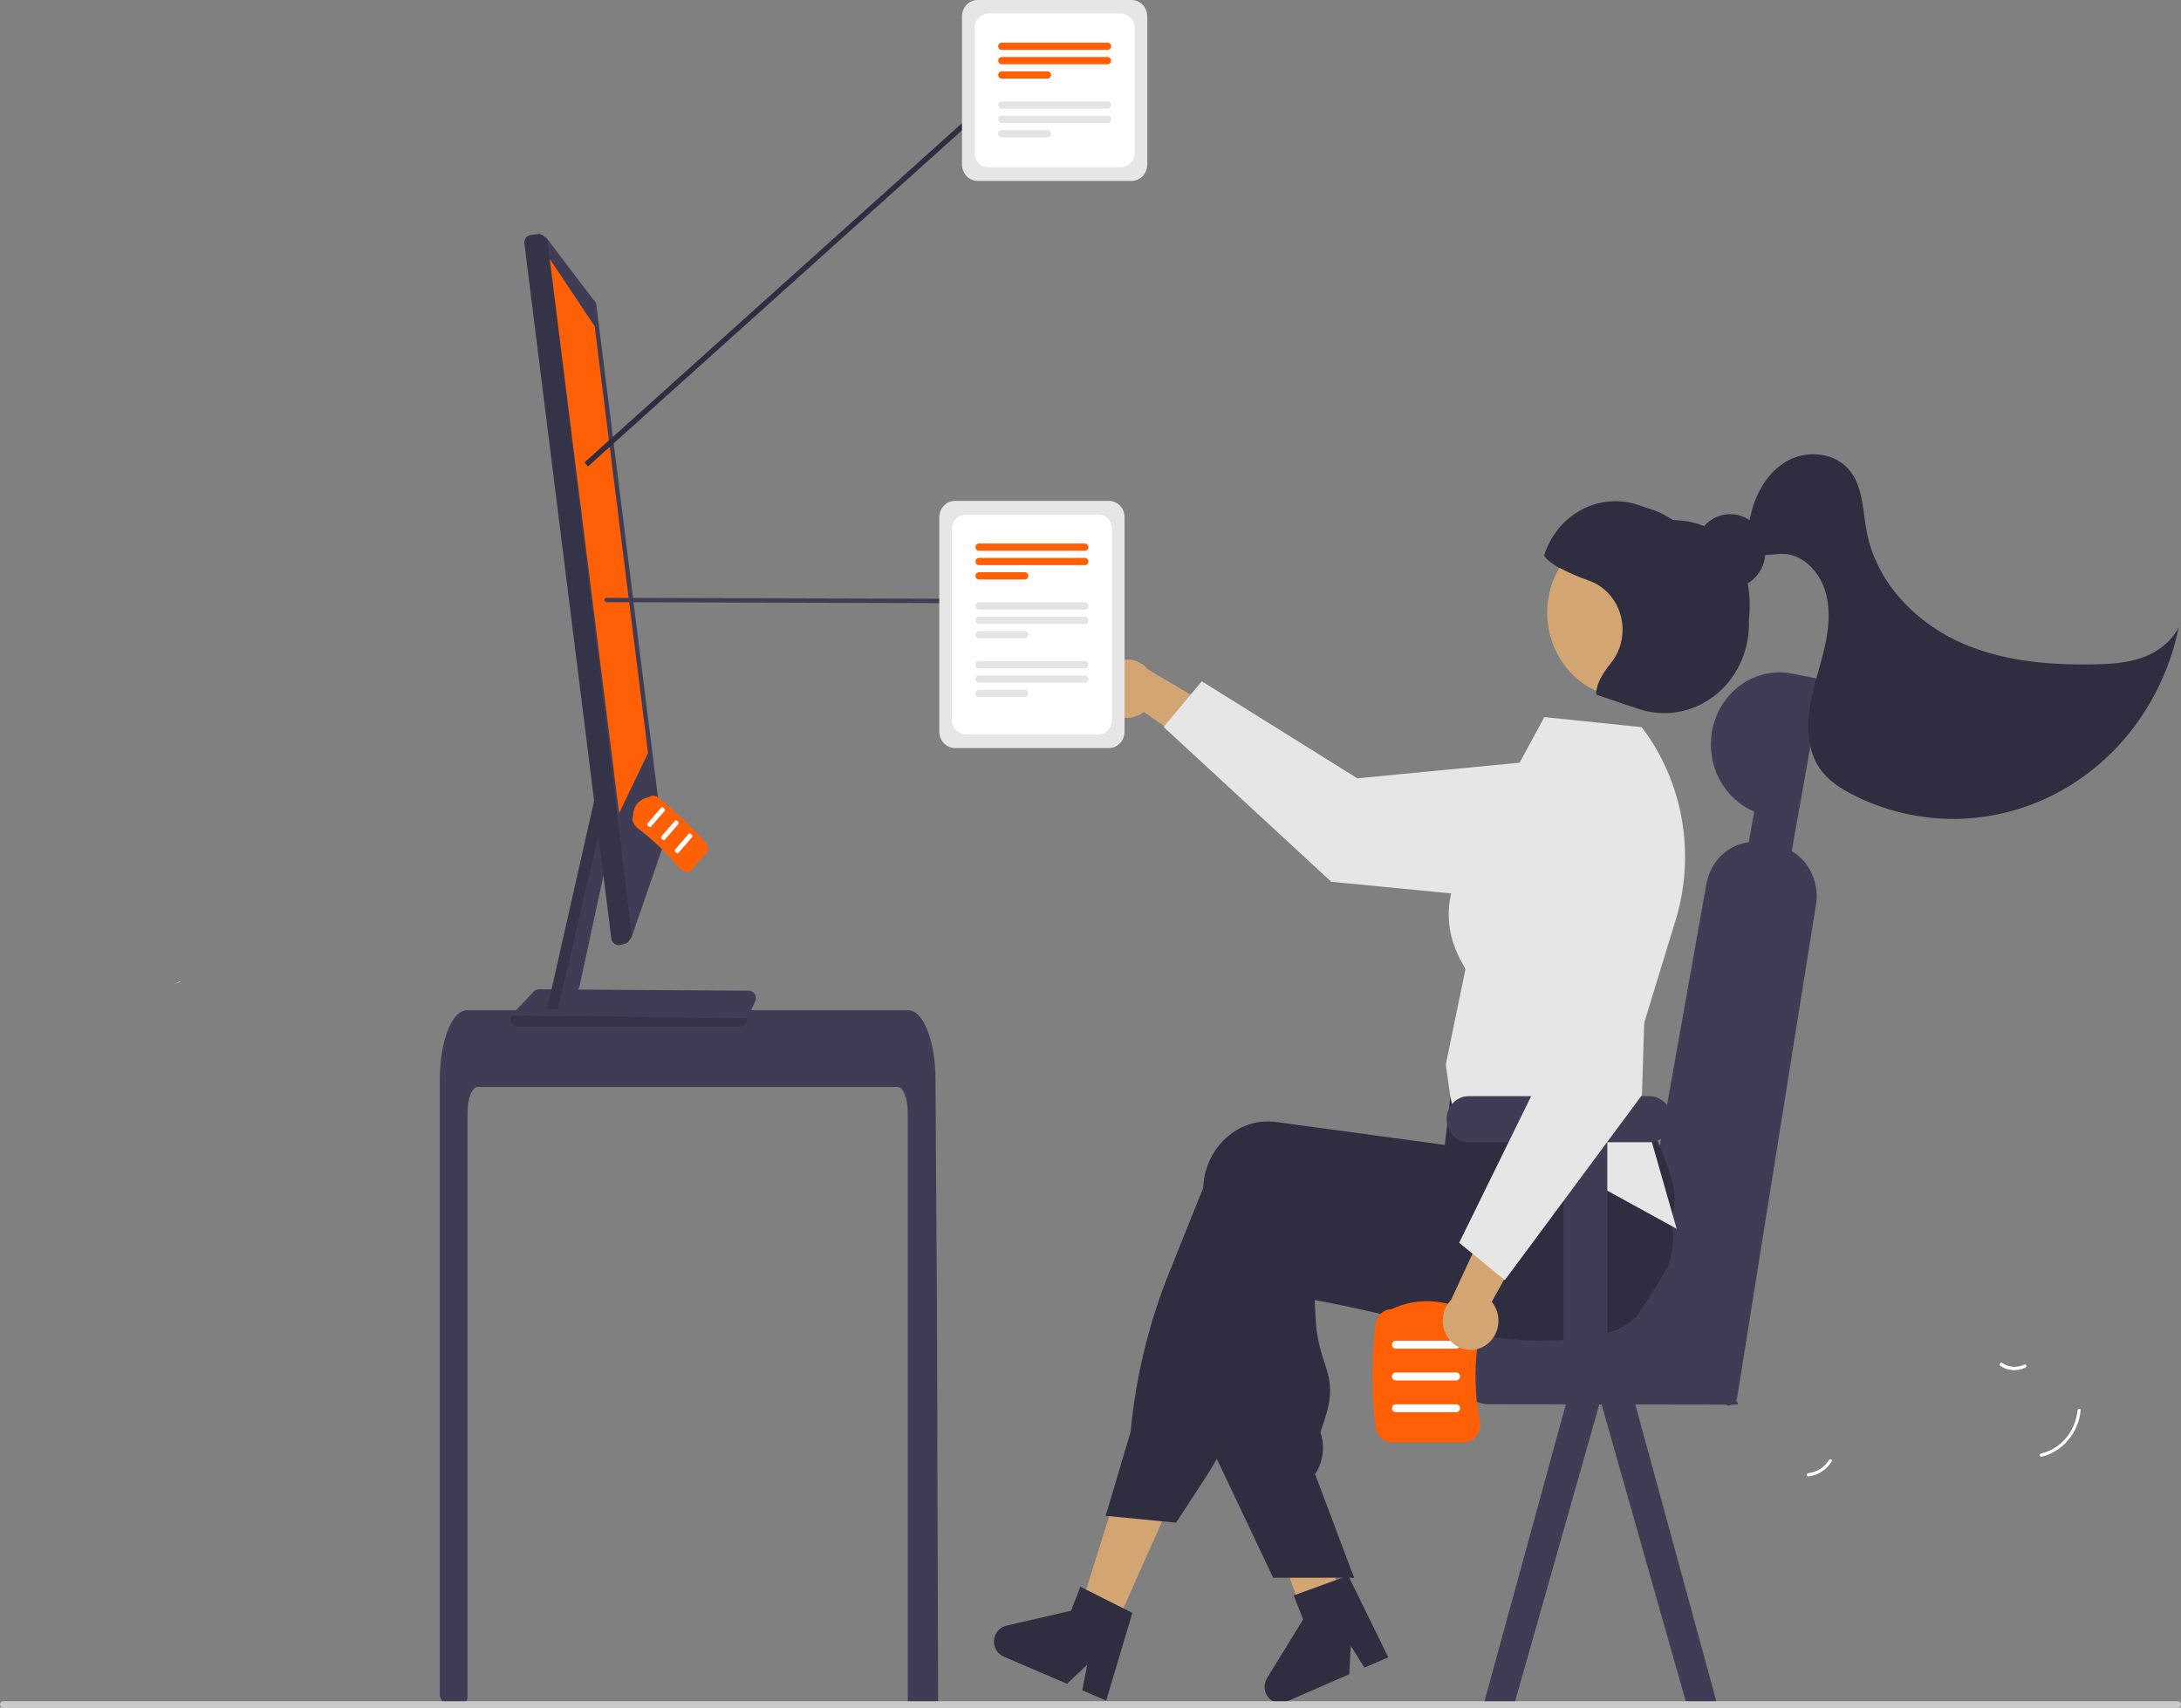 <svg width="553" height="433" viewBox="0 0 553 433" fill="none" xmlns="http://www.w3.org/2000/svg">
<rect x="0" y="0" width="553" height="433" fill="#808080" stroke="none"/>
<g clip-path="url(#clip0_36_2)">
<path d="M517.659 369.389C520.267 368.755 522.623 367.283 524.398 365.177C526.174 363.071 527.28 360.436 527.564 357.639C527.604 357.095 526.802 357.122 526.761 357.667C526.501 360.272 525.471 362.726 523.815 364.683C522.158 366.641 519.96 368.004 517.528 368.58C517.477 368.588 517.428 368.607 517.384 368.636C517.34 368.664 517.302 368.701 517.271 368.745C517.241 368.789 517.219 368.839 517.208 368.892C517.196 368.945 517.194 369 517.203 369.054C517.212 369.107 517.23 369.159 517.258 369.205C517.286 369.251 517.322 369.29 517.364 369.321C517.406 369.353 517.454 369.375 517.505 369.386C517.555 369.398 517.608 369.399 517.659 369.389Z" fill="white"/>
<path d="M513.33 346.009C512.427 346.455 511.431 346.651 510.436 346.579C509.441 346.507 508.48 346.169 507.644 345.597C507.248 345.305 506.78 346.057 507.173 346.348C508.099 346.975 509.161 347.347 510.259 347.429C511.358 347.511 512.459 347.301 513.46 346.818C513.564 346.782 513.654 346.71 513.715 346.613C513.775 346.517 513.803 346.402 513.793 346.287C513.784 346.235 513.764 346.185 513.735 346.141C513.706 346.098 513.667 346.061 513.623 346.035C513.579 346.008 513.53 345.992 513.479 345.988C513.429 345.983 513.378 345.99 513.33 346.009Z" fill="white"/>
<path d="M463.774 370.219C463.184 371.147 462.407 371.928 461.498 372.504C460.588 373.081 459.569 373.439 458.513 373.555C457.994 373.599 458.015 374.435 458.531 374.391C459.698 374.258 460.823 373.861 461.829 373.226C462.835 372.591 463.698 371.733 464.357 370.713C464.428 370.632 464.467 370.525 464.464 370.415C464.462 370.305 464.419 370.2 464.344 370.122C464.255 370.059 464.147 370.033 464.041 370.051C463.935 370.07 463.839 370.13 463.774 370.219Z" fill="white"/>
<path d="M439.96 354.16C440.022 354.086 439.552 354.024 438.681 353.971V323.246H396.471V325.719H377.47C375.242 325.722 373.106 326.653 371.53 328.309C369.955 329.964 369.069 332.209 369.066 334.55V347.258C369.068 349.599 369.954 351.844 371.529 353.5C373.105 355.156 375.241 356.087 377.47 356.088L396.944 356.115L405.495 356.129H406.083L414.64 356.142L438.541 356.176H440.6C440.9 355.819 439.672 354.516 439.96 354.16Z" fill="#3F3D56"/>
<path d="M440.414 354.73C439.019 356.869 437.888 356.791 436.898 355.406C436.377 354.611 435.958 353.747 435.65 352.837C432.642 344.732 430.675 326.139 425.002 332.641C423.882 333.925 422.745 335.198 421.603 336.458C419.481 338.803 417.265 341.348 415.069 343.597C415.068 343.603 415.119 343.353 415.111 343.359C414.028 344.472 414.844 334.842 414.415 332.133C414.324 331.547 414.176 331.286 413.939 331.52C413.921 331.256 413.909 330.994 413.911 330.728C413.908 330.309 413.928 329.891 413.971 329.475C414.007 329.092 414.056 328.705 414.125 328.316L432.671 224.109C433.16 221.38 434.464 218.885 436.394 216.987C438.324 215.089 440.78 213.888 443.404 213.557C444.647 213.411 445.903 213.458 447.134 213.695L450.509 214.358C451.842 214.62 453.124 215.112 454.304 215.815L454.31 215.816C456.565 217.152 458.365 219.196 459.461 221.66C460.556 224.125 460.891 226.888 460.42 229.562L440.414 354.73Z" fill="#3F3D56"/>
<path d="M282.047 414.089L273.34 409.713L285.3 371.471L298.151 377.929L282.047 414.089Z" fill="#D2A572"/>
<path d="M340.419 407.923C339.786 408.34 339.153 408.75 338.514 409.16C337.241 409.98 335.955 410.786 334.67 411.579C334.024 411.976 333.372 412.372 332.726 412.762V412.782L332.687 412.789L332.674 412.796L331.69 413.051L330.276 409.126L329.624 407.319L328.703 404.758L327.014 400.074L318.125 375.411L331.945 371.829L332.463 374.053H332.47L332.726 375.155L337.554 395.733L338.539 399.94L338.571 400.067L339.166 402.581L339.678 404.758L340.247 407.191L340.419 407.923Z" fill="#D2A572"/>
<path d="M422.865 321.311C421.989 322.789 421.094 324.261 420.192 325.719C418.516 328.434 416.796 331.109 415.031 333.743C415.031 333.75 415.024 333.75 415.018 333.757C413.988 334.759 412.851 335.632 411.628 336.358C411.577 336.398 411.52 336.425 411.468 336.458C410.568 336.981 409.61 337.385 408.616 337.661C408.258 337.755 407.893 337.849 407.535 337.944C406.243 338.266 404.964 338.542 403.691 338.784C401.427 339.207 399.189 339.509 396.963 339.698C396.784 339.718 396.605 339.731 396.426 339.745C387.274 340.45 378.365 339.314 369.066 337.453C364.474 336.539 359.786 335.444 354.932 334.308C353.346 333.932 351.754 333.562 350.142 333.192C350.02 333.165 349.892 333.132 349.765 333.105C347.462 332.574 345.121 332.05 342.723 331.532C339.704 330.88 336.59 330.249 333.354 329.651L333.584 334.442C333.776 338.128 334.505 341.761 335.746 345.215C337.127 349.462 338.221 352.822 335.912 359.818L334.799 363.205C335.376 364.887 335.574 366.687 335.377 368.462C335.181 370.238 334.596 371.942 333.667 373.44L333.443 373.796L342.723 398.466L343.324 400.066H338.572L332.727 400.073H322.82L308.526 369.939L307.842 368.501V368.427L309.319 310.518C309.339 310.007 309.377 309.49 309.441 308.979C309.701 306.657 310.399 304.413 311.494 302.378C312.589 300.342 314.059 298.557 315.817 297.124C317.502 295.74 319.433 294.722 321.496 294.129C323.559 293.536 325.713 293.38 327.834 293.67L332.727 294.335L342.723 295.693L349.765 296.654L349.905 296.674L370.671 299.497L372.162 293.112L372.437 293.005L381.179 289.638L411.417 277.992L411.494 277.965L413.483 277.199L413.72 277.602C413.79 277.723 413.86 277.844 413.924 277.965C415.89 281.668 417.491 285.573 418.702 289.618C420.738 296.226 422.414 302.95 423.722 309.759C423.78 310.054 423.831 310.323 423.876 310.565L423.895 310.639C423.914 310.753 423.927 310.827 423.933 310.847C424.63 313.898 424.144 317.621 422.865 321.311Z" fill="#2F2E41"/>
<path d="M424.141 299.97C424.045 299.54 423.924 299.103 423.796 298.679C422.781 295.473 421.598 292.327 420.253 289.258C418.744 285.763 416.934 282.02 414.778 277.967C413.736 276.005 412.615 273.964 411.414 271.845C410.813 270.783 410.189 269.701 409.54 268.599C409.515 268.549 409.487 268.499 409.457 268.451L409.272 268.129L379.354 272.336L368.213 273.902L367.548 279.735L367.388 281.18C367.381 281.18 367.381 281.18 367.388 281.186L366.94 285.125V285.131L366.345 290.333L366.294 290.326L349.762 288.075L332.724 285.756L323.572 284.513C321.451 284.223 319.296 284.378 317.233 284.971C315.17 285.564 313.24 286.583 311.555 287.967C309.797 289.4 308.327 291.186 307.233 293.221C306.138 295.256 305.44 297.5 305.179 299.822C305.121 300.292 305.083 300.776 305.063 301.253L296.43 322.751C291.263 335.609 287.973 349.211 286.67 363.1L280.339 384.37L281.24 384.457L294.658 385.768L298.201 386.117L306.004 374.148C306.893 372.784 307.737 371.38 308.523 369.941C309.819 367.593 310.97 365.159 311.971 362.657L328.848 320.453C330.153 320.688 331.445 320.912 332.724 321.125C338.64 322.133 344.319 322.955 349.762 323.592C367.458 325.668 382.782 325.829 396.423 324.069C400.254 323.578 403.957 322.933 407.532 322.133C408.843 321.844 410.137 321.533 411.414 321.199C411.715 321.125 412.009 321.051 412.303 320.971C414.946 320.254 417.376 318.853 419.371 316.895C421.365 314.936 422.86 312.484 423.719 309.761C424.745 306.606 424.891 303.209 424.141 299.97Z" fill="#2F2E41"/>
<path d="M284.828 407.844L275.408 403.099L273.93 402.354L271.57 408.442L255.096 412.253C254.281 412.44 253.545 412.897 252.995 413.555C252.445 414.214 252.109 415.04 252.038 415.913C251.966 416.786 252.162 417.66 252.598 418.408C253.033 419.155 253.684 419.737 254.456 420.068L270.554 426.97L275.664 422.138L274.41 428.623L280.473 431.224L287.118 409L284.828 407.844Z" fill="#2F2E41"/>
<path d="M342.723 398.467L343.324 400.066H342.723V398.467Z" fill="#2F2E41"/>
<path d="M230.162 282.158C230.162 278.556 229.011 275.633 227.598 275.626H121.119C119.699 275.633 118.554 278.556 118.548 282.158V430.437C118.548 430.771 118.43 431.094 118.216 431.342C118.002 431.589 117.708 431.744 117.391 431.777C116.357 431.881 115.323 431.978 114.289 432.068C114.263 432.068 114.237 432.075 114.212 432.075C113.649 432.129 113.086 432.169 112.523 432.216H112.517C112.228 431.653 111.941 431.086 111.659 430.514C111.563 430.321 111.513 430.107 111.513 429.889V273.684C111.513 272.69 111.551 271.688 111.615 270.7C111.707 269.344 111.867 267.993 112.095 266.655C113.176 260.412 115.619 256.184 118.394 256.171H230.316C230.721 256.174 231.121 256.263 231.493 256.433C232.038 256.687 232.531 257.05 232.944 257.502C233.505 258.114 233.985 258.804 234.371 259.551C235.739 262.085 236.718 265.862 237.063 270.257C237.063 270.297 237.069 270.337 237.069 270.378C237.159 271.466 237.204 272.575 237.197 273.684L237.287 288.086L237.344 296.674L237.517 323.623L237.581 333.192L237.863 431.443C237.863 431.799 237.728 432.141 237.488 432.393C237.248 432.645 236.923 432.787 236.583 432.787H231.441C231.102 432.787 230.777 432.645 230.537 432.393C230.297 432.141 230.162 431.799 230.162 431.443L230.162 282.158Z" fill="#3F3D56"/>
<path d="M154.262 216.219L146.855 250.462L142.122 255.91H138.708L152.78 193.649L153.476 204.226V204.233L154.262 216.219Z" fill="#3F3D56"/>
<path d="M189.906 251.214L146.455 250.925L142.599 250.898L139.849 250.878L136.644 250.858H136.619C136.154 250.859 135.708 251.052 135.378 251.395L129.968 257.081C129.848 257.205 129.75 257.35 129.68 257.511C129.646 257.556 129.618 257.606 129.597 257.659C129.479 257.945 129.431 258.256 129.456 258.567C129.48 258.877 129.577 259.176 129.738 259.437C129.898 259.699 130.117 259.915 130.376 260.067C130.635 260.218 130.925 260.301 131.221 260.307H187.508C187.846 260.305 188.176 260.204 188.461 260.013C188.747 259.823 188.975 259.552 189.12 259.231L189.561 258.223L190.469 256.174L191.499 253.862C191.609 253.616 191.665 253.347 191.665 253.075C191.662 252.585 191.477 252.115 191.148 251.767C190.819 251.419 190.373 251.22 189.906 251.214Z" fill="#3F3D56"/>
<path opacity="0.17" d="M189.561 258.222L189.116 259.233C188.972 259.553 188.744 259.824 188.46 260.014C188.176 260.204 187.846 260.305 187.509 260.307H131.22C130.924 260.302 130.634 260.22 130.375 260.068C130.117 259.917 129.897 259.701 129.737 259.439C129.577 259.178 129.48 258.879 129.456 258.568C129.432 258.258 129.48 257.947 129.598 257.661C129.618 257.608 129.645 257.558 129.679 257.513L189.561 258.222Z" fill="black"/>
<path opacity="0.17" d="M153.476 204.226V204.233L141.426 255.91H138.708L152.78 193.649L153.476 204.226Z" fill="black"/>
<path d="M168.264 213.694L151.207 77.333C151.144 76.822 150.891 76.358 150.503 76.043L138.761 60.599L137.706 59.746C137.315 59.435 136.824 59.297 136.337 59.363L134.572 59.611C134.085 59.678 133.643 59.944 133.344 60.352C133.044 60.761 132.911 61.277 132.973 61.789L150.651 203.076V203.083L151.731 211.725L153.017 221.987V222.001L155.012 237.968C155.044 238.242 155.132 238.505 155.27 238.739C155.408 238.974 155.593 239.174 155.812 239.326C156.027 239.481 156.271 239.587 156.528 239.636C156.785 239.684 157.049 239.675 157.302 239.608L158.421 239.312C158.85 239.196 159.226 238.925 159.483 238.546L159.982 237.8L160.212 237.451L167.938 215.072C168.209 214.673 168.325 214.181 168.264 213.694Z" fill="#3F3D56"/>
<path opacity="0.17" d="M138.759 60.6L160.214 237.454L159.981 237.8L159.484 238.544C159.227 238.923 158.851 239.195 158.422 239.311L157.301 239.607C157.047 239.673 156.783 239.682 156.526 239.633C156.269 239.585 156.024 239.48 155.808 239.325C155.592 239.17 155.409 238.97 155.272 238.736C155.135 238.502 155.046 238.24 155.012 237.968L132.976 61.791C132.912 61.28 133.044 60.762 133.343 60.353C133.642 59.944 134.084 59.676 134.571 59.609L136.34 59.364C136.58 59.33 136.825 59.347 137.059 59.413C137.293 59.479 137.512 59.593 137.703 59.749L138.759 60.6Z" fill="black"/>
<path d="M139.391 65.658L150.777 82.735L164.309 190.932L156.973 206.227L139.391 65.658Z" fill="#FF5F05"/>
<path d="M384.088 431.661L376.279 431.815L397.982 352.597L405.79 355.131L384.088 431.661Z" fill="#3F3D56"/>
<path d="M435.298 431.813L427.495 431.658L406.083 356.129L405.789 355.134L410.797 353.508C411.788 353.528 412.818 353.541 413.879 353.555L414.64 356.142L435.298 431.813Z" fill="#3F3D56"/>
<path d="M339.442 400.408L329.571 404.002L328.022 404.564L330.422 410.635L321.267 425.523C320.814 426.259 320.596 427.128 320.646 428.002C320.696 428.877 321.011 429.712 321.545 430.385C322.079 431.058 322.804 431.535 323.614 431.744C324.423 431.954 325.276 431.886 326.046 431.55L342.106 424.552L342.502 417.341L345.953 422.876L352.003 420.241L341.843 399.536L339.442 400.408Z" fill="#2F2E41"/>
<path d="M279.53 178.052C279.998 179.01 280.661 179.848 281.47 180.508C282.28 181.169 283.218 181.634 284.218 181.872C285.217 182.11 286.254 182.115 287.256 181.887C288.257 181.658 289.199 181.201 290.014 180.549L310.771 195.028L310.811 181.424L291.094 169.76C289.96 168.393 288.388 167.511 286.677 167.28C284.965 167.05 283.232 167.487 281.807 168.509C280.382 169.531 279.363 171.067 278.943 172.826C278.523 174.584 278.732 176.444 279.53 178.052Z" fill="#D2A572"/>
<path d="M295.037 184.339L304.721 172.763L344.153 197.361L396.425 192.331C399.008 192.082 401.613 192.434 404.052 193.362C406.492 194.29 408.707 195.771 410.541 197.7C412.375 199.628 413.782 201.958 414.663 204.522C415.543 207.087 415.876 209.823 415.637 212.538C415.2 217.441 412.93 221.961 409.325 225.108C405.72 228.254 401.074 229.769 396.407 229.32L337.537 223.595L295.037 184.339Z" fill="#E6E6E6"/>
<path d="M416.358 184.518L416.267 184.398L391.561 181.837L374.869 212.734C360.52 231.167 370.947 243.879 371.571 245.769L366.59 269.9L367.706 277.976L368.264 280.375L425.118 311.59L413.432 270.685L424.842 233.381C427.372 225.133 427.921 216.355 426.441 207.83C424.96 199.304 421.497 191.296 416.358 184.518Z" fill="#E6E6E6"/>
<path d="M443.427 157.329C443.44 157.658 443.446 157.987 443.446 158.31C443.44 161.869 442.634 165.377 441.091 168.546C439.549 171.714 437.315 174.455 434.572 176.543C431.829 178.631 428.654 180.008 425.308 180.56C421.962 181.112 418.539 180.825 415.318 179.721L411.372 178.37C411.34 178.357 411.302 178.35 411.27 178.337L404.766 176.105C404.745 175.817 404.749 175.526 404.779 175.238C395.077 170.884 408.488 156.576 411.82 145.83C412.338 144.157 394.527 145.407 395.371 143.976C395.185 143.875 395 143.774 394.827 143.673C397.836 138.684 402.284 134.836 407.521 132.691C412.759 130.546 418.511 130.217 423.94 131.751C424.08 131.785 424.227 131.832 424.368 131.872C437.006 132.202 443.644 141.456 443.644 153.471C443.644 154.761 443.571 156.049 443.427 157.329Z" fill="#2F2E41"/>
<path d="M432.478 162.06C430.782 167.517 427.093 172.042 422.223 174.642C417.353 177.242 411.699 177.703 406.505 175.924C405.917 175.722 405.341 175.494 404.779 175.238C400.052 173.11 396.254 169.2 394.132 164.278C392.01 159.355 391.717 153.777 393.312 148.64C393.817 147.004 394.509 145.438 395.371 143.976C398.019 139.47 402.147 136.141 406.973 134.618C411.8 133.095 416.991 133.485 421.562 135.713C426.134 137.941 429.77 141.853 431.781 146.708C433.793 151.564 434.041 157.026 432.478 162.06Z" fill="#D2A572"/>
<path d="M411.372 178.37C411.34 178.357 411.302 178.35 411.27 178.336L404.766 176.105C404.745 175.817 404.749 175.526 404.779 175.238C404.972 172.988 406.475 170.632 408.493 168.088C409.793 166.461 410.696 164.526 411.125 162.451C411.554 160.375 411.497 158.221 410.958 156.174C410.418 154.127 409.413 152.249 408.029 150.701C406.645 149.153 404.924 147.982 403.013 147.289C402.958 147.269 402.903 147.248 402.847 147.228C400.286 146.329 397.787 145.242 395.371 143.976C395.185 143.875 395 143.774 394.827 143.673C393.203 142.732 392.026 141.791 391.508 140.891C392.283 138.394 393.517 136.083 395.142 134.088C396.767 132.093 398.75 130.454 400.978 129.265C403.205 128.075 405.634 127.359 408.126 127.156C410.617 126.953 413.122 127.267 415.498 128.082L419.271 129.372C424.03 130.997 427.984 134.534 430.271 139.211C432.932 141.214 435.029 144.157 436.673 147.631C444.936 165.064 428.986 184.311 411.372 178.37Z" fill="#2F2E41"/>
<path d="M423.825 283.798C423.824 284.98 423.483 286.134 422.846 287.108C422.209 288.083 421.306 288.831 420.256 289.255C419.758 289.456 419.234 289.578 418.702 289.618C418.561 289.631 418.414 289.638 418.273 289.638H407.535V344.382C407.375 344.603 407.209 344.825 407.043 345.047C406.122 346.283 405.188 347.52 404.242 348.736C404.037 349.005 403.832 349.267 403.634 349.529C403.321 349.926 403.014 350.322 402.707 350.712C402.598 350.846 402.496 350.974 402.393 351.109C401.869 351.767 401.344 352.426 400.807 353.084V353.091C400.801 353.098 400.801 353.098 400.801 353.104L400.532 353.427C400.104 353.958 399.675 354.496 399.234 355.026C398.634 354.677 398.105 354.209 397.673 353.649C397.406 353.312 397.178 352.942 396.995 352.547C396.989 352.54 396.989 352.533 396.983 352.52C396.975 352.505 396.969 352.489 396.963 352.473C396.605 351.687 396.421 350.825 396.426 349.953V289.638H372.354C371.643 289.643 370.939 289.499 370.281 289.215C369.453 288.867 368.716 288.314 368.135 287.602C367.553 286.891 367.144 286.042 366.943 285.129V285.122C366.643 283.795 366.802 282.399 367.391 281.184C367.384 281.177 367.384 281.177 367.391 281.177C367.639 280.646 367.97 280.163 368.369 279.746V279.739C368.369 279.732 368.369 279.732 368.376 279.726C368.894 279.169 369.513 278.726 370.196 278.424C370.879 278.121 371.612 277.965 372.354 277.965H418.273C419.745 277.966 421.157 278.581 422.198 279.674C423.239 280.768 423.824 282.251 423.825 283.798Z" fill="#3F3D56"/>
<path d="M454.402 170.811C452.155 170.369 449.848 170.397 447.611 170.893C445.375 171.388 443.253 172.342 441.367 173.699C439.481 175.056 437.868 176.791 436.62 178.803C435.372 180.815 434.514 183.066 434.094 185.426C433.352 189.597 434.013 193.908 435.964 197.623C437.914 201.338 441.033 204.224 444.786 205.789L439.553 235.192L450.474 237.338L462.046 172.313L454.402 170.811Z" fill="#3F3D56"/>
<path d="M438.681 149.191C443.626 149.191 447.635 144.978 447.635 139.782C447.635 134.586 443.626 130.374 438.681 130.374C433.736 130.374 429.728 134.586 429.728 139.782C429.728 144.978 433.736 149.191 438.681 149.191Z" fill="#2F2E41"/>
<path d="M543.057 166.797C539.172 168.159 535.018 168.39 530.923 168.465C519.008 168.681 506.792 167.584 495.947 162.393C485.103 157.201 475.767 147.335 473.357 135.072C472.318 129.787 472.44 123.9 469.27 119.653C465.508 114.613 457.948 113.926 452.682 117.152C447.416 120.378 444.341 126.656 443.447 132.992L441.325 136.616C441.375 138.949 443.778 140.5 445.989 140.719C448.2 140.938 450.423 140.298 452.638 140.471C457.492 140.85 461.449 145.213 462.864 150.106C464.279 155 463.597 160.293 462.387 165.246C461.176 170.2 459.446 175.032 458.755 180.095C458.064 185.157 458.533 190.652 461.368 194.809C463.495 197.929 466.737 199.998 470.033 201.653C478.014 205.659 486.755 207.711 495.599 207.653C504.443 207.596 513.159 205.431 521.092 201.322C529.024 197.213 535.966 191.266 541.395 183.93C546.824 176.594 550.599 168.059 552.434 158.968C550.578 162.804 546.942 165.435 543.057 166.797Z" fill="#2F2E41"/>
<path d="M371.152 365.747H352.916C351.913 365.746 350.944 365.365 350.186 364.673C349.429 363.982 348.935 363.027 348.794 361.983C347.668 353.276 347.668 344.449 348.794 335.742C348.933 334.711 349.417 333.766 350.16 333.077C350.903 332.387 351.855 331.998 352.846 331.98C358.584 329.277 364.763 329.278 371.215 331.98C371.816 331.988 372.408 332.135 372.949 332.409C373.49 332.683 373.968 333.079 374.348 333.568C374.745 334.076 375.029 334.671 375.179 335.309C375.33 335.948 375.343 336.613 375.218 337.257C373.753 344.918 373.753 352.808 375.218 360.468C375.343 361.113 375.33 361.778 375.179 362.416C375.029 363.055 374.745 363.65 374.348 364.158C373.961 364.656 373.474 365.057 372.921 365.331C372.368 365.606 371.764 365.748 371.152 365.747Z" fill="#FF5F05"/>
<path d="M369.242 341.984H353.893C353.639 341.984 353.395 341.878 353.215 341.689C353.035 341.5 352.934 341.244 352.934 340.976C352.934 340.709 353.035 340.452 353.215 340.263C353.395 340.074 353.639 339.968 353.893 339.968H369.242C369.497 339.968 369.741 340.074 369.921 340.263C370.101 340.452 370.202 340.709 370.202 340.976C370.202 341.244 370.101 341.5 369.921 341.689C369.741 341.878 369.497 341.984 369.242 341.984Z" fill="white"/>
<path d="M369.242 350.049H353.893C353.639 350.049 353.395 349.942 353.215 349.753C353.035 349.564 352.934 349.308 352.934 349.041C352.934 348.773 353.035 348.517 353.215 348.328C353.395 348.139 353.639 348.032 353.893 348.032H369.242C369.497 348.032 369.741 348.139 369.921 348.328C370.101 348.517 370.202 348.773 370.202 349.041C370.202 349.308 370.101 349.564 369.921 349.753C369.741 349.942 369.497 350.049 369.242 350.049Z" fill="white"/>
<path d="M369.242 358.113H353.893C353.639 358.113 353.395 358.007 353.215 357.818C353.035 357.629 352.934 357.372 352.934 357.105C352.934 356.838 353.035 356.581 353.215 356.392C353.395 356.203 353.639 356.097 353.893 356.097H369.242C369.497 356.097 369.741 356.203 369.921 356.392C370.101 356.581 370.202 356.838 370.202 357.105C370.202 357.372 370.101 357.629 369.921 357.818C369.741 358.007 369.497 358.113 369.242 358.113Z" fill="white"/>
<path d="M153.234 152.147V152.145C153.254 151.982 153.333 151.833 153.456 151.73C153.578 151.627 153.734 151.579 153.89 151.595L252.56 151.871C252.716 151.856 252.871 151.905 252.993 152.008C253.115 152.111 253.193 152.26 253.212 152.423V152.425C253.192 152.589 253.113 152.738 252.99 152.841C252.868 152.944 252.712 152.992 252.556 152.976L153.885 152.7C153.73 152.715 153.575 152.666 153.453 152.563C153.331 152.459 153.253 152.31 153.234 152.147Z" fill="#3F3D56"/>
<path d="M179.327 216.004L175.137 220.846C174.943 221.018 174.706 221.127 174.454 221.161C174.202 221.196 173.947 221.153 173.717 221.039C173.022 220.781 172.404 220.336 171.924 219.748C168.93 216.177 165.568 212.966 161.901 210.173C161.299 209.726 160.818 209.122 160.508 208.419C160.381 208.193 160.318 207.935 160.323 207.673C160.329 207.411 160.403 207.156 160.539 206.936C160.581 204.287 162.001 202.646 164.761 202.057C165.245 201.527 166.338 201.729 167.318 202.532C171.348 205.836 175.136 209.455 178.649 213.357C179.511 214.316 179.803 215.453 179.327 216.004Z" fill="#FF5F05"/>
<path d="M168.559 205.581L165.032 209.656C164.911 209.797 164.617 209.725 164.377 209.495C164.136 209.265 164.04 208.965 164.162 208.825L167.688 204.749C167.81 204.608 168.103 204.681 168.344 204.91C168.584 205.14 168.68 205.44 168.559 205.581Z" fill="white"/>
<path d="M172.041 208.908L168.515 212.983C168.393 213.124 168.1 213.052 167.859 212.822C167.619 212.592 167.522 212.292 167.644 212.152L171.17 208.076C171.292 207.935 171.586 208.007 171.826 208.237C172.067 208.467 172.163 208.767 172.041 208.908Z" fill="white"/>
<path d="M175.523 212.235L171.997 216.31C171.875 216.451 171.582 216.379 171.341 216.149C171.101 215.919 171.005 215.619 171.126 215.478L174.653 211.403C174.775 211.262 175.068 211.334 175.308 211.564C175.549 211.794 175.645 212.094 175.523 212.235Z" fill="white"/>
<path d="M553 432.2C553 432.305 552.981 432.41 552.943 432.507C552.905 432.604 552.849 432.692 552.778 432.767C552.707 432.841 552.623 432.9 552.531 432.94C552.438 432.98 552.339 433 552.239 433H0.761C0.559 433 0.366 432.916 0.223 432.766C0.08 432.616 0 432.412 0 432.2C0 431.988 0.08 431.785 0.223 431.635C0.366 431.485 0.559 431.401 0.761 431.401H552.239C552.339 431.4 552.438 431.421 552.531 431.461C552.623 431.501 552.707 431.56 552.778 431.634C552.849 431.708 552.905 431.797 552.943 431.894C552.981 431.991 553 432.095 553 432.2Z" fill="#CCCCCC"/>
<path d="M376.495 341.251C377.378 340.703 378.135 339.959 378.714 339.07C379.293 338.181 379.68 337.17 379.847 336.107C380.014 335.045 379.957 333.957 379.68 332.92C379.404 331.883 378.914 330.922 378.246 330.105L390.77 307.474L377.843 308.239L367.932 329.613C366.701 330.884 365.956 332.585 365.839 334.394C365.721 336.203 366.239 337.994 367.295 339.429C368.35 340.863 369.87 341.841 371.566 342.177C373.261 342.513 375.015 342.183 376.495 341.251Z" fill="#D2A572"/>
<path d="M381.549 324.612L369.977 315.141L391.005 272.32L383.126 217.789C382.736 215.094 382.916 212.341 383.653 209.727C384.39 207.113 385.665 204.701 387.389 202.663C389.112 200.625 391.242 199.011 393.626 197.935C396.01 196.859 398.59 196.348 401.183 196.438C405.866 196.605 410.296 198.718 413.498 202.313C416.701 205.908 418.416 210.691 418.267 215.613L416.32 277.703L381.549 324.612Z" fill="#E6E6E6"/>
<path d="M281.189 189.685H242.112C241.065 189.684 240.061 189.246 239.32 188.468C238.58 187.69 238.163 186.635 238.162 185.534V131.164C238.163 130.064 238.58 129.009 239.32 128.231C240.061 127.453 241.065 127.015 242.112 127.014H281.189C282.236 127.015 283.24 127.453 283.981 128.231C284.721 129.009 285.138 130.064 285.139 131.164V185.534C285.138 186.635 284.721 187.69 283.981 188.468C283.24 189.246 282.236 189.684 281.189 189.685Z" fill="#E6E6E6"/>
<path d="M278.442 186.225H244.859C243.929 186.224 243.037 185.836 242.38 185.145C241.722 184.454 241.353 183.517 241.352 182.54V134.158C241.353 133.181 241.722 132.244 242.38 131.554C243.037 130.863 243.929 130.474 244.859 130.473H278.442C279.372 130.474 280.263 130.863 280.921 131.554C281.578 132.244 281.948 133.181 281.949 134.158V182.54C281.948 183.517 281.578 184.454 280.921 185.145C280.263 185.836 279.372 186.224 278.442 186.225Z" fill="white"/>
<path d="M275.092 139.667H248.209C248.094 139.668 247.979 139.644 247.873 139.598C247.766 139.552 247.669 139.484 247.587 139.399C247.506 139.313 247.441 139.211 247.397 139.099C247.353 138.987 247.33 138.867 247.33 138.746C247.33 138.625 247.353 138.505 247.397 138.393C247.441 138.281 247.506 138.179 247.587 138.094C247.669 138.008 247.766 137.941 247.873 137.894C247.979 137.848 248.094 137.825 248.209 137.825H275.092C275.207 137.825 275.322 137.848 275.428 137.894C275.535 137.941 275.632 138.008 275.713 138.094C275.795 138.179 275.86 138.281 275.904 138.393C275.948 138.505 275.971 138.625 275.971 138.746C275.971 138.867 275.948 138.987 275.904 139.099C275.86 139.211 275.795 139.313 275.713 139.399C275.632 139.484 275.535 139.552 275.428 139.598C275.322 139.644 275.207 139.668 275.092 139.667Z" fill="#FF5F05"/>
<path d="M275.092 143.308H248.209C247.976 143.308 247.753 143.211 247.589 143.038C247.425 142.865 247.332 142.631 247.332 142.387C247.332 142.142 247.425 141.908 247.589 141.735C247.753 141.562 247.976 141.465 248.209 141.465H275.092C275.207 141.465 275.321 141.489 275.427 141.535C275.534 141.582 275.63 141.65 275.712 141.735C275.793 141.821 275.858 141.922 275.902 142.034C275.946 142.146 275.969 142.266 275.969 142.387C275.969 142.508 275.946 142.627 275.902 142.739C275.858 142.851 275.793 142.952 275.712 143.038C275.63 143.124 275.534 143.191 275.427 143.238C275.321 143.284 275.207 143.308 275.092 143.308Z" fill="#FF5F05"/>
<path d="M259.862 146.948H248.209C247.976 146.948 247.753 146.851 247.589 146.678C247.425 146.506 247.332 146.271 247.332 146.027C247.332 145.783 247.425 145.548 247.589 145.375C247.753 145.203 247.976 145.106 248.209 145.106H259.862C260.095 145.106 260.318 145.203 260.482 145.375C260.646 145.548 260.739 145.783 260.739 146.027C260.739 146.271 260.646 146.506 260.482 146.678C260.318 146.851 260.095 146.948 259.862 146.948Z" fill="#FF5F05"/>
<path d="M275.092 154.573H248.209C248.094 154.573 247.979 154.549 247.873 154.503C247.766 154.457 247.669 154.389 247.587 154.304C247.506 154.218 247.441 154.116 247.397 154.004C247.353 153.892 247.33 153.772 247.33 153.651C247.33 153.53 247.353 153.41 247.397 153.298C247.441 153.186 247.506 153.085 247.587 152.999C247.669 152.913 247.766 152.846 247.873 152.799C247.979 152.753 248.094 152.73 248.209 152.73H275.092C275.207 152.73 275.322 152.753 275.428 152.799C275.535 152.846 275.632 152.913 275.713 152.999C275.795 153.085 275.86 153.186 275.904 153.298C275.948 153.41 275.971 153.53 275.971 153.651C275.971 153.772 275.948 153.892 275.904 154.004C275.86 154.116 275.795 154.218 275.713 154.304C275.632 154.389 275.535 154.457 275.428 154.503C275.322 154.549 275.207 154.573 275.092 154.573Z" fill="#E4E4E4"/>
<path d="M275.092 158.213H248.209C248.094 158.213 247.979 158.19 247.873 158.144C247.766 158.097 247.669 158.03 247.588 157.944C247.506 157.858 247.441 157.757 247.397 157.645C247.353 157.533 247.33 157.413 247.33 157.292C247.33 157.17 247.353 157.05 247.397 156.939C247.441 156.827 247.506 156.725 247.588 156.639C247.669 156.554 247.766 156.486 247.873 156.44C247.979 156.394 248.094 156.37 248.209 156.37H275.092C275.207 156.37 275.322 156.394 275.428 156.44C275.535 156.486 275.632 156.554 275.713 156.639C275.795 156.725 275.86 156.827 275.904 156.939C275.948 157.05 275.971 157.17 275.971 157.292C275.971 157.413 275.948 157.533 275.904 157.645C275.86 157.757 275.795 157.858 275.713 157.944C275.632 158.03 275.535 158.097 275.428 158.144C275.322 158.19 275.207 158.213 275.092 158.213Z" fill="#E4E4E4"/>
<path d="M259.862 161.853H248.209C247.976 161.853 247.753 161.756 247.589 161.583C247.425 161.411 247.332 161.176 247.332 160.932C247.332 160.688 247.425 160.453 247.589 160.28C247.753 160.108 247.976 160.011 248.209 160.011H259.862C260.095 160.011 260.318 160.108 260.482 160.28C260.646 160.453 260.739 160.688 260.739 160.932C260.739 161.176 260.646 161.411 260.482 161.583C260.318 161.756 260.095 161.853 259.862 161.853Z" fill="#E4E4E4"/>
<path d="M275.092 169.478H248.209C247.977 169.478 247.754 169.38 247.589 169.208C247.425 169.035 247.332 168.801 247.332 168.556C247.332 168.312 247.425 168.078 247.589 167.905C247.754 167.732 247.977 167.635 248.209 167.635H275.092C275.324 167.635 275.548 167.732 275.712 167.905C275.876 168.078 275.969 168.312 275.969 168.556C275.969 168.801 275.876 169.035 275.712 169.208C275.548 169.38 275.324 169.478 275.092 169.478Z" fill="#E4E4E4"/>
<path d="M275.092 173.118H248.209C247.976 173.118 247.753 173.021 247.589 172.848C247.425 172.675 247.332 172.441 247.332 172.197C247.332 171.952 247.425 171.718 247.589 171.545C247.753 171.372 247.976 171.275 248.209 171.275H275.092C275.324 171.275 275.547 171.372 275.712 171.545C275.876 171.718 275.969 171.952 275.969 172.197C275.969 172.441 275.876 172.675 275.712 172.848C275.547 173.021 275.324 173.118 275.092 173.118Z" fill="#E4E4E4"/>
<path d="M259.862 176.758H248.209C247.976 176.758 247.753 176.661 247.589 176.489C247.425 176.316 247.332 176.081 247.332 175.837C247.332 175.593 247.425 175.358 247.589 175.186C247.753 175.013 247.976 174.916 248.209 174.916H259.862C260.095 174.916 260.318 175.013 260.482 175.186C260.646 175.358 260.739 175.593 260.739 175.837C260.739 176.081 260.646 176.316 260.482 176.489C260.318 176.661 260.095 176.758 259.862 176.758Z" fill="#E4E4E4"/>
<path d="M148.213 117.242L253.045 23.021H253.211V24.404H253.531L149.07 118.293L148.213 117.242Z" fill="#2F2E41"/>
<path d="M43.82 249.657C44.437 249.414 45.041 249.137 45.63 248.827C45.66 248.875 45.689 248.924 45.718 248.972L43.82 249.657Z" fill="#E6E6E6"/>
<path d="M286.945 45.87H247.868C246.821 45.869 245.817 45.432 245.076 44.653C244.336 43.875 243.919 42.82 243.918 41.72V4.151C243.919 3.05 244.336 1.995 245.076 1.217C245.817 0.439 246.821 0.001 247.868 0H286.945C287.992 0.001 288.996 0.439 289.737 1.217C290.477 1.995 290.894 3.05 290.895 4.151V41.72C290.894 42.82 290.477 43.875 289.737 44.653C288.996 45.432 287.992 45.869 286.945 45.87Z" fill="#E6E6E6"/>
<path d="M284.198 42.411H250.615C249.685 42.41 248.793 42.022 248.136 41.331C247.478 40.64 247.109 39.703 247.108 38.726V7.145C247.109 6.168 247.478 5.231 248.136 4.54C248.793 3.849 249.685 3.461 250.615 3.459H284.198C285.128 3.461 286.019 3.849 286.677 4.54C287.334 5.231 287.704 6.168 287.705 7.145V38.726C287.704 39.703 287.334 40.64 286.677 41.331C286.019 42.022 285.128 42.41 284.198 42.411Z" fill="white"/>
<path d="M280.848 12.654H253.965C253.85 12.654 253.735 12.631 253.629 12.584C253.522 12.538 253.425 12.47 253.343 12.385C253.262 12.299 253.197 12.198 253.153 12.086C253.109 11.974 253.086 11.854 253.086 11.732C253.086 11.611 253.109 11.491 253.153 11.379C253.197 11.268 253.262 11.166 253.343 11.08C253.425 10.995 253.522 10.927 253.629 10.881C253.735 10.835 253.85 10.811 253.965 10.811H280.848C280.963 10.811 281.078 10.835 281.184 10.881C281.291 10.927 281.388 10.995 281.469 11.08C281.551 11.166 281.616 11.268 281.66 11.379C281.704 11.491 281.727 11.611 281.727 11.732C281.727 11.854 281.704 11.974 281.66 12.086C281.616 12.198 281.551 12.299 281.469 12.385C281.388 12.47 281.291 12.538 281.184 12.584C281.078 12.631 280.963 12.654 280.848 12.654Z" fill="#FF5F05"/>
<path d="M280.848 16.294H253.965C253.732 16.294 253.509 16.197 253.345 16.024C253.181 15.852 253.088 15.617 253.088 15.373C253.088 15.129 253.181 14.894 253.345 14.722C253.509 14.549 253.732 14.452 253.965 14.452H280.848C281.08 14.452 281.303 14.549 281.468 14.722C281.632 14.894 281.725 15.129 281.725 15.373C281.725 15.617 281.632 15.852 281.468 16.024C281.303 16.197 281.08 16.294 280.848 16.294Z" fill="#FF5F05"/>
<path d="M265.618 19.935H253.965C253.732 19.935 253.509 19.838 253.345 19.665C253.181 19.492 253.088 19.258 253.088 19.013C253.088 18.769 253.181 18.535 253.345 18.362C253.509 18.189 253.732 18.092 253.965 18.092H265.618C265.851 18.092 266.074 18.189 266.238 18.362C266.402 18.535 266.495 18.769 266.495 19.013C266.495 19.258 266.402 19.492 266.238 19.665C266.074 19.838 265.851 19.935 265.618 19.935Z" fill="#FF5F05"/>
<path d="M280.848 27.559H253.965C253.85 27.559 253.735 27.536 253.629 27.489C253.522 27.443 253.425 27.375 253.343 27.29C253.262 27.204 253.197 27.103 253.153 26.991C253.109 26.879 253.086 26.759 253.086 26.638C253.086 26.516 253.109 26.396 253.153 26.284C253.197 26.172 253.262 26.071 253.343 25.985C253.425 25.9 253.522 25.832 253.629 25.786C253.735 25.74 253.85 25.716 253.965 25.716H280.848C280.963 25.716 281.078 25.74 281.184 25.786C281.291 25.832 281.388 25.9 281.469 25.985C281.551 26.071 281.616 26.172 281.66 26.284C281.704 26.396 281.727 26.516 281.727 26.638C281.727 26.759 281.704 26.879 281.66 26.991C281.616 27.103 281.551 27.204 281.469 27.29C281.388 27.375 281.291 27.443 281.184 27.489C281.078 27.536 280.963 27.559 280.848 27.559Z" fill="#E4E4E4"/>
<path d="M280.848 31.199H253.965C253.85 31.2 253.735 31.176 253.629 31.13C253.522 31.084 253.425 31.016 253.343 30.93C253.262 30.845 253.197 30.743 253.153 30.631C253.109 30.519 253.086 30.399 253.086 30.278C253.086 30.157 253.109 30.037 253.153 29.925C253.197 29.813 253.262 29.711 253.343 29.626C253.425 29.54 253.522 29.472 253.629 29.426C253.735 29.38 253.85 29.356 253.965 29.357H280.848C280.963 29.356 281.078 29.38 281.184 29.426C281.291 29.472 281.388 29.54 281.469 29.626C281.551 29.711 281.616 29.813 281.66 29.925C281.704 30.037 281.727 30.157 281.727 30.278C281.727 30.399 281.704 30.519 281.66 30.631C281.616 30.743 281.551 30.845 281.469 30.93C281.388 31.016 281.291 31.084 281.184 31.13C281.078 31.176 280.963 31.2 280.848 31.199Z" fill="#E4E4E4"/>
<path d="M265.618 34.84H253.965C253.732 34.84 253.509 34.743 253.345 34.57C253.181 34.397 253.088 34.163 253.088 33.918C253.088 33.674 253.181 33.44 253.345 33.267C253.509 33.094 253.732 32.997 253.965 32.997H265.618C265.851 32.997 266.074 33.094 266.238 33.267C266.402 33.44 266.495 33.674 266.495 33.918C266.495 34.163 266.402 34.397 266.238 34.57C266.074 34.743 265.851 34.84 265.618 34.84Z" fill="#E4E4E4"/>
</g>
<defs>
<clipPath id="clip0_36_2">
<rect width="553" height="433" fill="white"/>
</clipPath>
</defs>
</svg>

